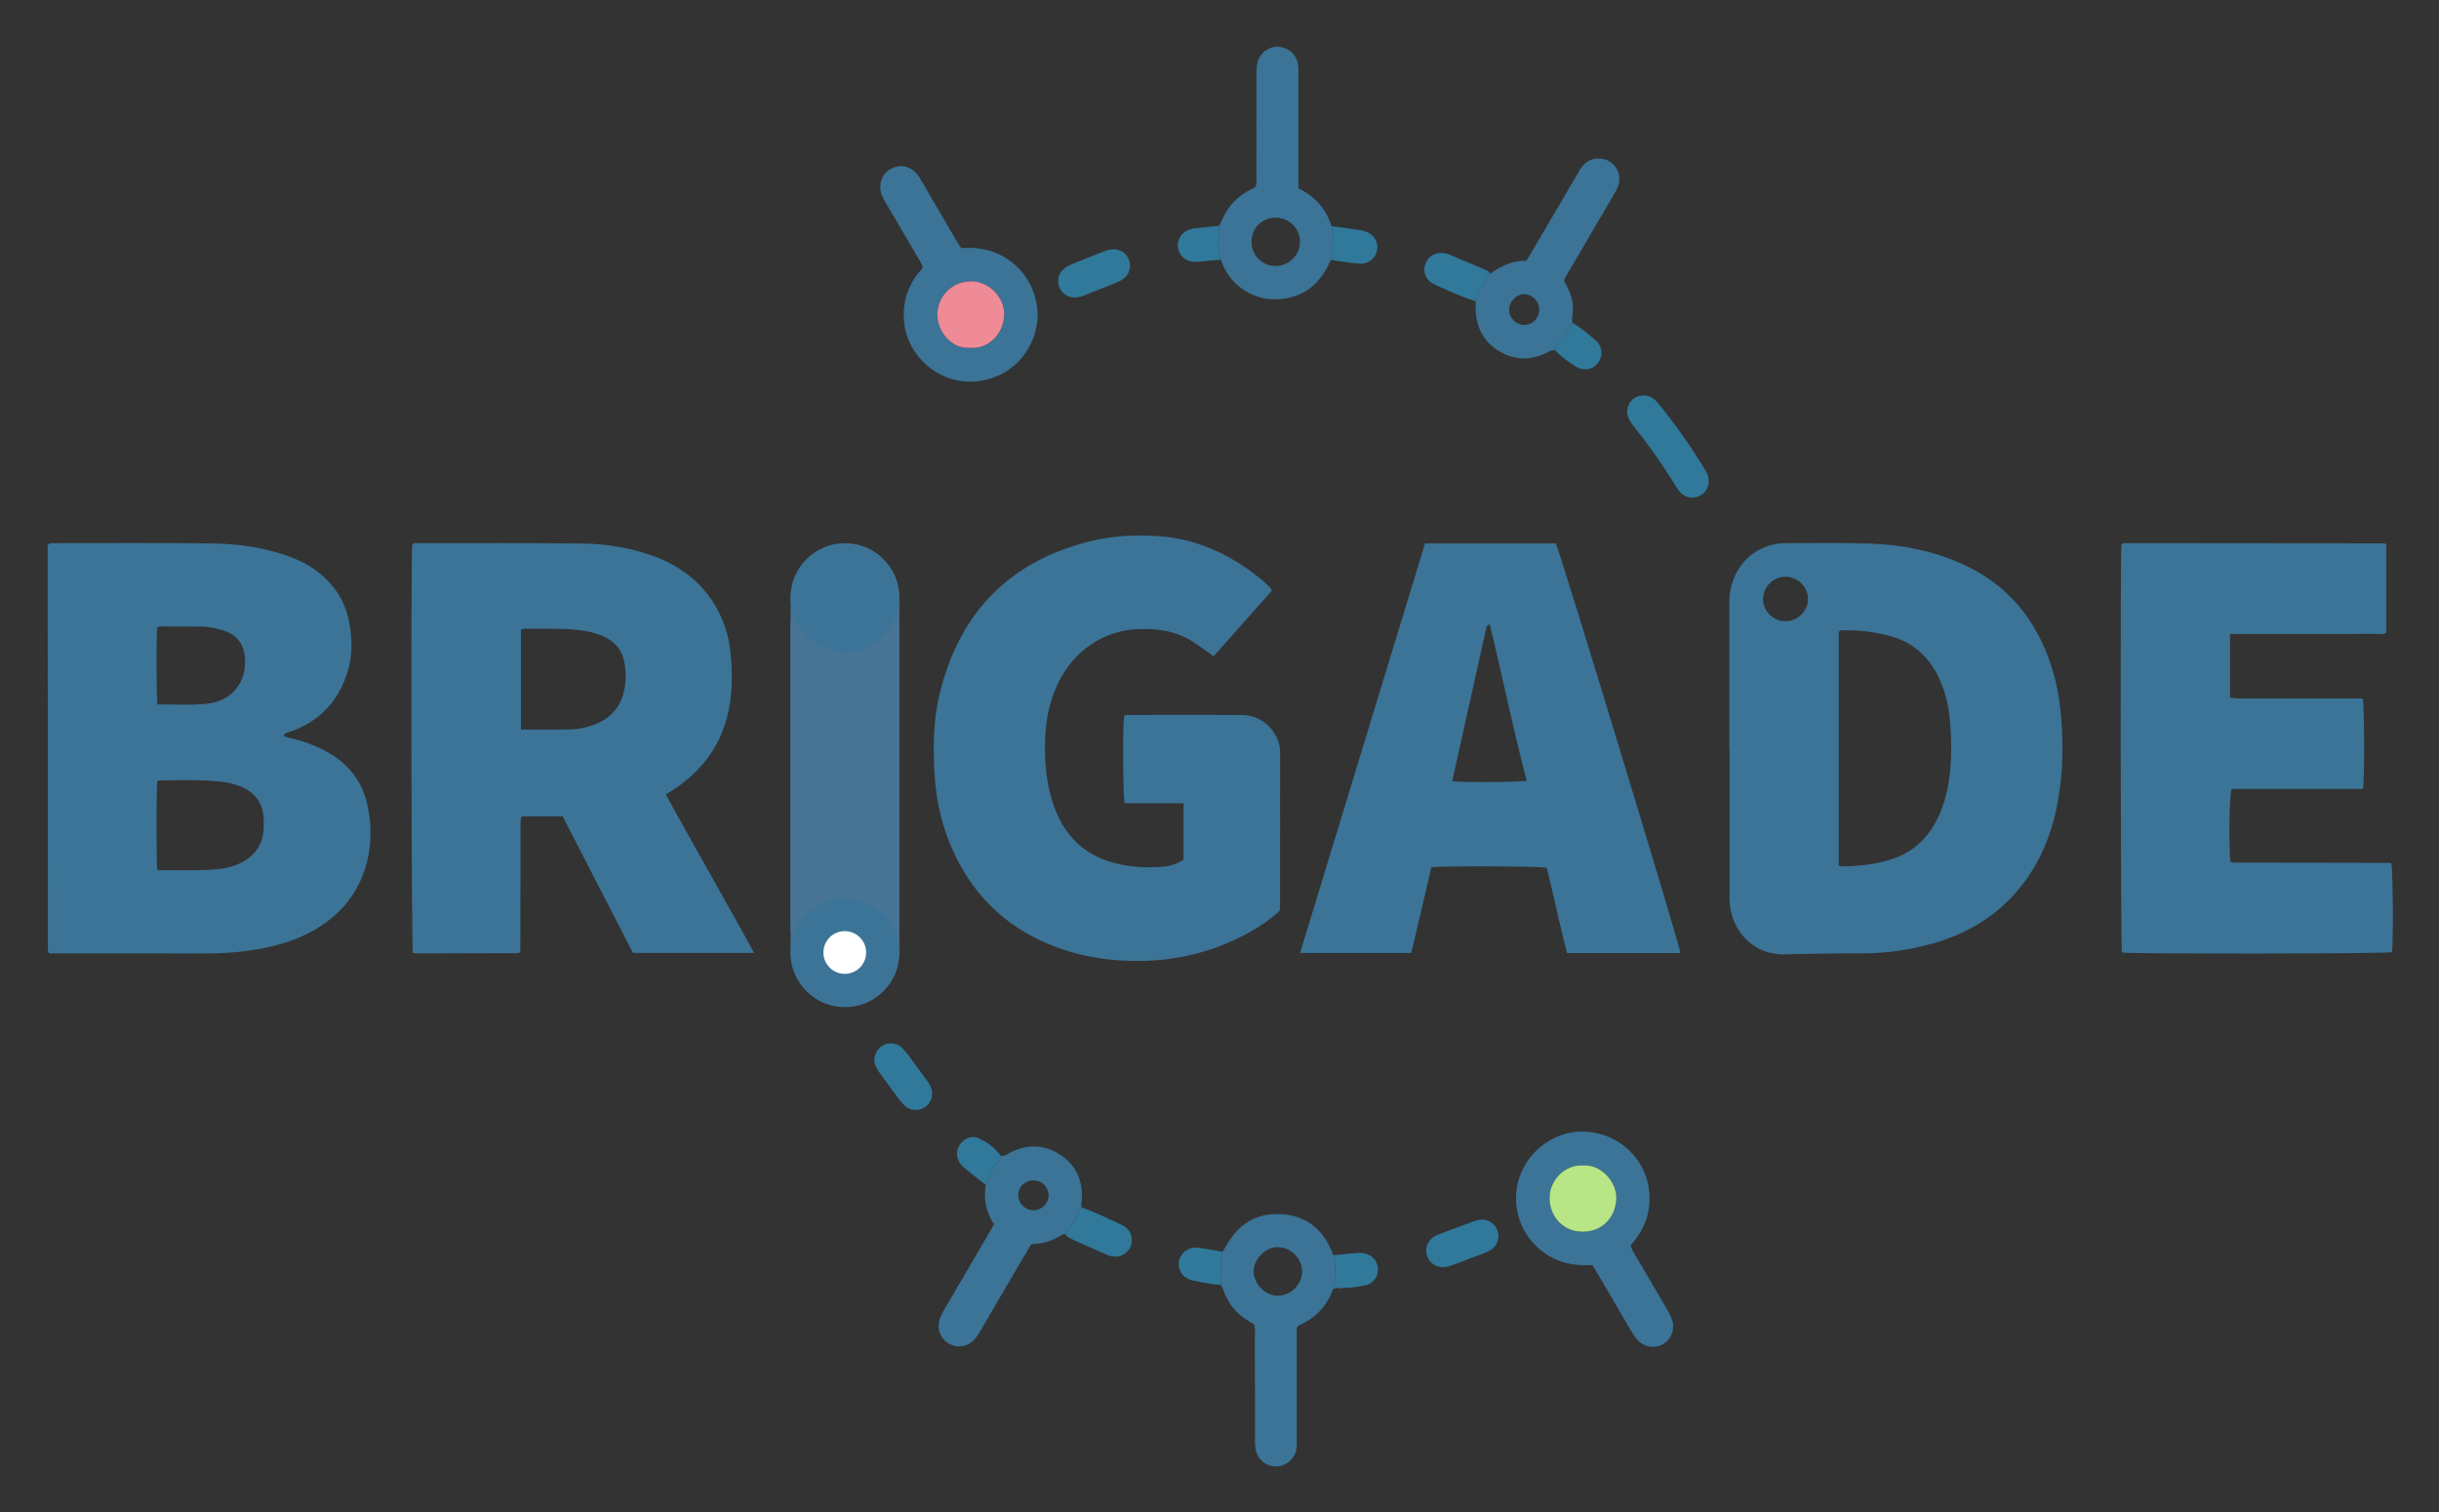<svg xmlns="http://www.w3.org/2000/svg" role="img" viewBox="13.86 11.36 449.54 278.79"><rect x="13.86" y="11.36" width="449.54" height="278.79" fill="#333333" stroke="none"/><title>Brigade logo</title><path fill="#3B7497" fill-rule="evenodd" d="M66.149 146.959c.577.433 1.276.451 1.9.612 2.544.658 4.949 1.613 7.17 3.036 3.374 2.16 5.466 5.187 6.347 9.089.921 4.082.79 8.13-.518 12.086-1.643 4.97-4.966 8.583-9.482 11.136-3.352 1.895-7.001 2.889-10.773 3.518-3.256.543-6.532.702-9.829.69-8.739-.03-17.478-.01-26.216-.01h-1.762c-.13-.149-.17-.19-.205-.235-.033-.044-.086-.092-.086-.139-.02-24.796-.036-49.593-.049-74.389 0-.218.047-.436.064-.58.389-.398.804-.295 1.186-.295 9.533.002 19.067-.059 28.599.047 4.885.054 9.726.652 14.375 2.312 1.881.671 3.667 1.525 5.272 2.718 3.12 2.32 5.213 5.317 6.01 9.172.654 3.162.732 6.326-.21 9.423-1.642 5.394-5.112 9.123-10.454 11.049-.454.164-.994.166-1.339.76zm-23.285 24.808c3.598-.058 7.107.14 10.61-.142 1.696-.136 3.372-.47 4.91-1.267 2.461-1.274 3.838-3.295 4.063-6.061.064-.788.063-1.592-.011-2.379-.247-2.596-1.569-4.434-3.98-5.47-1.154-.496-2.359-.833-3.599-.968-3.899-.426-7.813-.324-11.725-.239-.094.002-.187.11-.28.17-.186 1.385-.2 14.537.012 16.356zm.009-30.539c3.125-.052 6.188.196 9.225-.16 4.547-.534 7.282-3.977 6.906-8.5-.203-2.441-1.438-4.134-3.78-4.931-1.397-.476-2.843-.76-4.328-.772-2.379-.019-4.758-.026-7.137-.029-.327 0-.689-.074-.935.251-.168 1.597-.154 12.416.049 14.141zm87.656 45.793c-4.326-8.399-8.633-16.764-12.96-25.165h-7.476c-.067.085-.104.128-.137.172-.034.046-.087.09-.095.14-.025.167-.047.337-.048.507-.018 8.001-.033 16.002-.05 24.003 0 .055-.024.109-.037.164-.042.039-.082.079-.125.116-.042.036-.086.1-.13.1-6.298.021-12.597.039-18.896.05-.215.001-.431-.062-.623-.093-.267-1.35-.37-72.233-.122-75.251.28-.397.708-.285 1.086-.285 10.045.008 20.091-.037 30.135.067 4.263.044 8.479.695 12.542 2.067 5.109 1.726 9.292 4.667 12.1 9.389 1.566 2.633 2.47 5.495 2.787 8.501.423 4.019.414 8.048-.602 12.007-1.417 5.526-4.642 9.772-9.278 13.003-.603.42-1.232.801-2.007 1.302 2.622 4.888 5.399 9.677 8.079 14.518 2.682 4.844 5.461 9.634 8.173 14.688h-22.316zm-20.647-41.184c3.19 0 6.191.06 9.188-.025 1.582-.045 3.147-.396 4.629-.999 2.64-1.074 4.378-2.967 5.101-5.741.36-1.382.455-2.795.339-4.218-.29-3.577-1.862-5.552-5.31-6.67-1.188-.386-2.408-.593-3.655-.72-3.055-.311-6.116-.17-9.174-.202-.384-.004-.805-.095-1.118.29v18.285zm222.725 3.593c0-9.023.011-18.046-.005-27.069-.008-4.504 2.38-8.352 6.316-10.051 1.374-.593 2.829-.831 4.313-.83 5.164.005 10.333-.091 15.491.091 5.644.199 11.145 1.282 16.359 3.549 8.734 3.798 14.223 10.456 17.005 19.452 1.093 3.538 1.603 7.177 1.797 10.878.243 4.608.088 9.188-.751 13.726-1.287 6.965-4.073 13.202-9.173 18.25-3.964 3.923-8.743 6.43-14.085 7.912-4.063 1.127-8.206 1.727-12.425 1.76-1.816.015-3.633-.017-5.448.023-3.002.067-6.005.062-9.009.165-5.639.193-9.235-3.748-10.137-8.081-.305-1.464-.211-2.934-.209-4.407.01-7.094.005-14.188.005-21.282v-4.086h-.044zm20.155 21.524c.356.054.572.115.788.113 3.017-.029 5.992-.385 8.877-1.29 3.019-.947 5.446-2.725 7.257-5.338 1.542-2.227 2.471-4.7 3.041-7.326.912-4.199.876-8.452.556-12.695-.223-2.944-.91-5.802-2.25-8.487-1.914-3.833-4.893-6.334-9.033-7.394-2.641-.676-5.337-1.03-8.073-.993-.379.005-.803-.121-1.162.321-.001 14.263-.001 28.593-.001 43.089zm-9.833-53.277c-2.271.01-4.104 1.852-4.11 4.129-.007 2.236 1.871 4.075 4.155 4.067 2.256-.007 4.137-1.883 4.125-4.112-.012-2.22-1.926-4.094-4.17-4.084zm-105.387 14.656c-1.358-.957-2.532-1.846-3.767-2.643-3.022-1.95-6.396-2.489-9.924-2.374-3.196.104-6.134 1.006-8.799 2.784-3.226 2.153-5.412 5.118-6.822 8.695-.922 2.34-1.465 4.781-1.643 7.272-.318 4.437-.094 8.845 1.262 13.131.672 2.123 1.625 4.1 3 5.874 2.457 3.17 5.778 4.854 9.612 5.652 2.571.535 5.179.605 7.792.401 1.298-.102 2.298-.458 3.74-1.255v-10.439h-10.851c-.322-1.461-.37-14.265-.098-16.085.27-.279.629-.194.956-.194 6.866-.006 13.732-.021 20.598.002 3.275.01 5.889 1.962 6.931 5.047.185.548.275 1.094.275 1.666-.003 9.59-.004 19.18-.009 28.769 0 .169-.04.337-.073.604-1.567 1.479-3.378 2.74-5.309 3.825-6.042 3.395-12.528 5.198-19.464 5.41-6.029.185-11.884-.672-17.48-2.946-8.939-3.633-15.086-10.053-18.656-18.984-1.657-4.146-2.509-8.474-2.732-12.915-.246-4.883-.187-9.764 1-14.548 3.644-14.693 12.67-24.123 27.429-27.874 4.382-1.114 8.861-1.353 13.349-.976 6.518.548 12.249 3.128 17.4 7.082 1.076.826 2.146 1.662 3.082 2.867-3.59 4.042-7.157 8.054-10.799 12.152zm38.967-20.801h24.114c.816 1.675 22.887 74.207 22.969 75.508h-20.908c-1.371-5.203-2.42-10.518-3.749-15.725-1.312-.284-19.106-.354-21.256-.08-.604 2.586-1.215 5.226-1.834 7.863-.62 2.641-1.247 5.28-1.875 7.933h-20.492c7.689-25.208 15.341-50.292 23.031-75.499zm11.937 14.931c-.604.186-.607.504-.664.758-2.091 9.372-4.174 18.745-6.258 28.12 1.687.288 12.317.246 13.726-.091-2.521-9.507-4.457-19.152-6.804-28.787zm136.453 1.755v11.737c1.668.307 3.303.111 4.925.146 1.646.035 3.291.008 4.938.008H449.342c.325 1.425.352 15.008.038 16.677h-24.22c-.398 1.283-.524 9.659-.238 13.311.042.038.083.077.126.114.043.035.083.078.133.1.051.021.11.026.167.03.169.012.339.028.509.028 9.534.016 19.068.03 28.603.047.049.001.099.04.148.062.304 1.177.398 13.954.123 16.407-1.229.294-47.998.347-49.768.057-.238-1.3-.331-72.431-.097-75.185.037-.043.07-.09.112-.127.04-.035.088-.08.136-.085.281-.029.562-.068.845-.068 15.776.009 31.554.021 47.331.04.097 0 .194.09.382.184v16.275c-.524.44-1.176.232-1.77.233-8.343.016-16.687.011-25.029.011-.613-.002-1.225-.002-1.974-.002z" clip-rule="evenodd"/><path fill="#477495" fill-rule="evenodd" d="M159.637 183.367c-.029-.563-.082-1.127-.082-1.69-.004-18.288-.004-36.575 0-54.863 0-.564.053-1.127.082-1.691.794.066.921.768 1.191 1.298.988 1.944 2.521 3.388 4.444 4.27 5.016 2.3 10.761.143 13.075-4.423.249-.491.404-1.097 1.117-1.145.029.563.082 1.127.082 1.691.004 18.288.004 36.575 0 54.863 0 .563-.053 1.127-.082 1.69-.622-.039-.834-.521-1.033-.988-.739-1.733-2.047-2.96-3.608-3.905-1.971-1.195-4.146-1.9-6.444-1.503-3.438.597-6.2 2.296-7.781 5.56-.209.427-.433.795-.961.836z" clip-rule="evenodd"/><path fill="#3B7497" fill-rule="evenodd" d="M314.383 240.96c.359 1.065.972 1.89 1.476 2.764 1.73 2.997 3.502 5.97 5.238 8.963.368.635.723 1.294.962 1.983.576 1.657-.15 3.55-1.632 4.432-1.514.901-3.438.626-4.679-.652-.642-.661-1.076-1.459-1.534-2.241-2.065-3.522-4.122-7.051-6.186-10.576-.198-.339-.417-.666-.684-1.09-3.887.281-7.41-.675-10.285-3.424-1.943-1.858-3.146-4.157-3.603-6.806-.945-5.49 1.937-10.855 7.079-13.271 4.768-2.24 10.757-.942 14.285 3.083 2.158 2.462 3.159 5.33 3.065 8.591-.089 3.202-1.399 5.905-3.502 8.244zm-8.831-14.761c-3.262-.189-6.164 2.753-6.092 6.118.07 3.269 2.477 6.137 6.199 6.089 3.893-.05 6.053-3.043 6.113-6.187.059-3.088-2.918-6.322-6.22-6.02zM191.03 57.106c3.66-.306 6.989.553 9.803 2.982 2.083 1.799 3.376 4.072 3.985 6.767 1.184 5.238-1.461 11.098-6.674 13.604-5.398 2.595-11.364 1.062-14.92-3.267-1.996-2.43-2.92-5.245-2.79-8.358.131-3.117 1.353-5.827 3.526-8.104-.132-.687-.508-1.188-.815-1.713-2.031-3.477-4.066-6.952-6.109-10.422-.524-.891-.97-1.792-.92-2.869.076-1.635.826-2.815 2.348-3.431 1.513-.611 2.887-.32 4.086.792.595.551.951 1.269 1.351 1.951 2.124 3.62 4.232 7.249 6.351 10.872.226.385.487.75.778 1.196zm1.722 18.371c3.234.271 6.072-2.51 6.203-6.074.118-3.213-2.895-6.27-6.195-6.193-3.597.084-6.139 2.898-6.137 6.181.002 2.932 2.484 6.374 6.129 6.086zm66.544-16.215c-.393.284-.474.754-.679 1.149-2.163 4.161-5.587 6.262-10.275 6.111-3.74-.12-8.027-2.69-9.448-7.289-.224-.573-.304-1.169-.406-1.775-.253-1.503.159-2.979.032-4.466.144-.238.326-.462.425-.717 1.104-2.834 3.045-4.875 5.796-6.156.2-.093.387-.212.532-.293.271-.676.158-1.307.159-1.922.009-6.298.002-12.597.01-18.895.001-.621 0-1.256.118-1.861.384-1.963 2.177-3.34 4.04-3.161 1.98.19 3.434 1.697 3.558 3.709.028.452.01.907.01 1.361V46.085c3.042 1.434 5.084 3.752 6.1 6.949.148 1.257.505 2.49.373 3.779-.084.823-.506 1.595-.345 2.449zm-10.313-7.775c-2.5-.005-4.417 1.867-4.452 4.347-.035 2.544 1.932 4.564 4.44 4.56 2.485-.003 4.538-2.081 4.496-4.549-.041-2.43-2.018-4.352-4.484-4.358zm-9.779 190.63c.258-.433.526-.861.774-1.3 2.248-3.961 5.659-5.953 10.192-5.63 4.469.318 7.511 2.766 9.188 6.911.085.209.169.418.253.627.455 1.31.339 2.67.374 4.02.02.744-.501 1.399-.304 2.158-.068.091-.162.172-.2.274-1.141 3.022-3.181 5.183-6.155 6.456-.102.043-.183.13-.295.212-.307.567-.162 1.204-.163 1.815-.012 6.412-.007 12.824-.01 19.236 0 .51.025 1.026-.045 1.529-.246 1.773-1.829 3.171-3.635 3.253-1.775.08-3.501-1.217-3.851-2.979-.142-.716-.152-1.466-.154-2.201-.015-6.355-.011-12.71-.024-19.065-.001-.616.11-1.247-.158-1.918-.135-.098-.303-.251-.498-.354-2.596-1.356-4.296-3.46-5.236-6.212-.09-.263-.259-.499-.391-.747-.024-2.035-.094-4.074.338-6.085zm10.172-.85c-2.083-.115-4.442 2.058-4.462 4.441-.019 2.207 2.147 4.611 4.577 4.496 2.397-.113 4.389-2.112 4.363-4.524-.027-2.377-2.1-4.422-4.478-4.413zm-39.123-2.395c-.357-.05-.654.075-.954.268-1.463.94-3.057 1.47-4.808 1.498-.164.003-.326.082-.617.161-.879 1.482-1.809 3.035-2.723 4.598-2.178 3.72-4.352 7.443-6.522 11.168-.43.738-.878 1.462-1.521 2.037-1.222 1.094-3.021 1.247-4.432.391-1.484-.9-2.138-2.593-1.68-4.254.292-1.06.894-1.958 1.435-2.886 2.715-4.656 5.441-9.305 8.162-13.957.142-.241.269-.491.472-.865-1.426-2.181-2.001-4.604-1.499-7.232.338-1.583 1.125-2.933 2.191-4.126.31-.347.6-.679.608-1.172.666.013 1.162-.409 1.709-.687 3.143-1.594 6.291-1.496 9.193.402 2.919 1.909 4.21 4.787 3.973 8.302-.031.451-.086.9-.13 1.352-.611 1.628-1.376 3.159-2.668 4.379-.137.129-.13.411-.189.623zm-5.884-9.925c-1.577-.021-2.849 1.216-2.828 2.749.021 1.471 1.212 2.701 2.67 2.757 1.555.059 2.861-1.146 2.907-2.682.046-1.549-1.175-2.803-2.749-2.824zm96.155-152.952c-.615-.257-1.062.128-1.563.378-2.692 1.341-5.438 1.452-8.131.082-3.117-1.586-4.764-4.198-4.974-7.694-.037-.618-.003-1.241-.002-1.861.595-1.877 1.388-3.648 2.733-5.125 1.963-1.429 4.092-2.414 6.629-2.357 1.635-2.777 3.244-5.506 4.848-8.239 1.637-2.788 3.276-5.574 4.897-8.371.911-1.57 2.19-2.409 4.061-2.193 2.268.262 3.776 2.506 3.182 4.716-.195.726-.577 1.354-.948 1.989-2.921 4.993-5.848 9.983-8.771 14.975-.113.194-.222.391-.283.5-.106.548.206.847.387 1.188.951 1.802 1.445 3.687 1.065 5.735-.073.396-.081.789.047 1.177-.09.064-.23.11-.262.196-.529 1.436-1.362 2.666-2.488 3.697-.364.331-.48.735-.427 1.207zm-2.964-7.577c-.01-1.552-1.257-2.823-2.773-2.827-1.455-.004-2.772 1.346-2.783 2.851-.01 1.5 1.298 2.812 2.805 2.815 1.51.002 2.76-1.287 2.751-2.839z" clip-rule="evenodd"/><path fill="#477495" fill-rule="evenodd" d="M179.631 186.98c0 5.533-4.484 10.02-10.02 10.02-5.534 0-10.02-4.486-10.02-10.02v-65.46c0-5.535 4.486-10.02 10.02-10.02 5.535 0 10.02 4.484 10.02 10.02v65.46z" clip-rule="evenodd"/><circle cx="169.562" cy="186.938" r="10" fill="#3B7497" fill-rule="evenodd" clip-rule="evenodd"/><circle cx="169.562" cy="121.604" r="10" fill="#3B7497" fill-rule="evenodd" clip-rule="evenodd"/><circle cx="169.562" cy="186.938" r="3.938" fill="#FFF" fill-rule="evenodd" clip-rule="evenodd"/><path fill="#30799B" fill-rule="evenodd" d="M328.793 100.12c-.026 1.249-.746 2.298-1.924 2.75-1.171.449-2.244.21-3.158-.611-.373-.335-.68-.767-.941-1.2-2.384-3.935-5.041-7.676-7.914-11.266-.282-.352-.537-.736-.741-1.138-.65-1.282-.34-2.817.72-3.712 1.119-.945 2.745-.951 3.904.008.304.251.582.542.831.848 3.149 3.88 6.023 7.954 8.595 12.241.386.646.676 1.309.628 2.08zM219.136 57.322c1.344.022 2.411.783 2.849 2.033.419 1.193.033 2.562-1.006 3.355-.4.305-.864.55-1.333.74-1.996.811-4.002 1.594-6.007 2.382-.53.208-1.073.365-1.65.371-1.324.015-2.444-.74-2.904-1.962-.454-1.205-.111-2.554.917-3.375.393-.313.852-.57 1.318-.762 2.045-.839 4.106-1.64 6.157-2.465.536-.215 1.087-.308 1.659-.317zm-41.017 146.352c.685.035 1.39.228 1.937.783.396.403.783.823 1.122 1.275 1.155 1.544 2.292 3.101 3.422 4.664.298.412.589.841.802 1.3.598 1.282.194 2.794-.933 3.655-1.08.825-2.552.852-3.631 0-.439-.346-.825-.781-1.163-1.229-1.262-1.676-2.504-3.368-3.731-5.07-.296-.409-.57-.857-.744-1.329-.713-1.939.775-4.033 2.919-4.049zm101.624 41.265c-1.35-.026-2.511-.915-2.905-2.222-.362-1.203.105-2.54 1.188-3.294.322-.224.686-.405 1.053-.545 2.067-.785 4.14-1.558 6.217-2.318.424-.155.865-.292 1.311-.354 1.356-.19 2.623.544 3.169 1.793.566 1.293.18 2.807-.963 3.651-.315.233-.673.431-1.039.571-2.118.812-4.242 1.606-6.367 2.399-.535.199-1.089.325-1.664.319zm-69.49-6.067c.06-.212.052-.494.189-.624 1.292-1.22 2.057-2.751 2.668-4.379 2.609.963 5.124 2.144 7.622 3.355 1.168.566 1.777 1.567 1.725 2.892-.046 1.181-.658 2.039-1.688 2.571-.98.506-1.984.367-2.958-.058-1.611-.703-3.216-1.419-4.822-2.133-.466-.207-.934-.412-1.392-.637-.504-.248-1.043-.458-1.344-.987zm78.335-177.097c-1.346 1.477-2.139 3.248-2.733 5.125-2.655-.833-5.182-1.993-7.695-3.163-1.534-.714-2.091-2.239-1.591-3.699.524-1.534 1.964-2.312 3.675-1.984.167.032.337.065.492.13 2.354.985 4.709 1.965 7.053 2.974.299.129.533.408.799.617zm-29.292-2.513c-.161-.854.261-1.626.345-2.448.132-1.289-.225-2.522-.373-3.779 1.508.21 3.018.411 4.523.637.611.092 1.236.174 1.816.374 1.431.493 2.307 1.915 2.1 3.292-.226 1.507-1.473 2.667-3.052 2.619-1.347-.04-2.687-.291-4.028-.461-.446-.058-.888-.155-1.331-.234zm41.228 16.733c-.054-.472.062-.875.426-1.208 1.126-1.031 1.959-2.261 2.488-3.697.031-.086.172-.132.262-.196 1.529.87 2.868 2.009 4.193 3.142 1.367 1.17 1.488 2.963.463 4.26-.997 1.26-2.612 1.55-4.102.604-1.329-.845-2.604-1.787-3.73-2.905zm-61.32 166.122c-.432 2.011-.362 4.05-.338 6.087-1.746-.099-3.457-.439-5.157-.808-1.749-.379-2.799-1.864-2.56-3.433.254-1.668 1.75-2.818 3.564-2.606 1.506.176 2.995.501 4.491.76zm20.479 6.786c-.197-.759.323-1.414.304-2.158-.035-1.35.081-2.71-.374-4.02 1.178-.112 2.354-.233 3.532-.333.561-.048 1.127-.102 1.687-.074 1.587.075 2.83 1.217 2.986 2.694.168 1.579-.831 3.057-2.472 3.32-1.323.213-2.66.511-4.025.387-.243-.347-.46-.302-.656.044-.328.048-.655.094-.982.14zM198.365 224.5c-.008.493-.298.825-.608 1.172-1.066 1.193-1.853 2.543-2.191 4.126-1.324-1.051-2.676-2.067-3.963-3.16-1.509-1.281-1.771-2.932-.778-4.348.729-1.038 2.14-1.658 3.264-1.17 1.7.738 3.197 1.818 4.276 3.38zM238.52 52.992c.126 1.487-.286 2.963-.032 4.466.102.606.182 1.203.406 1.775-1.071.094-2.142.193-3.213.278-.621.049-1.248.136-1.866.098-1.455-.091-2.583-1.128-2.824-2.515-.241-1.387.484-2.719 1.828-3.301.361-.156.749-.291 1.136-.335 1.519-.177 3.043-.314 4.565-.466z" clip-rule="evenodd"/><path fill="#477495" fill-rule="evenodd" d="M260.664 248.764c.196-.346.413-.391.656-.044-.208.172-.424.221-.656.044z" clip-rule="evenodd"/><path fill="#B8E686" fill-rule="evenodd" d="M305.552 226.199c3.303-.302 6.279 2.932 6.221 6.021-.061 3.144-2.221 6.137-6.113 6.187-3.723.048-6.129-2.82-6.199-6.089-.073-3.366 2.829-6.308 6.091-6.119z" clip-rule="evenodd"/><path fill="#EF8A97" fill-rule="evenodd" d="M192.752 75.477c-3.645.288-6.127-3.154-6.129-6.086-.002-3.282 2.54-6.096 6.137-6.181 3.3-.077 6.313 2.98 6.195 6.193-.131 3.564-2.969 6.345-6.203 6.074z" clip-rule="evenodd"/></svg>